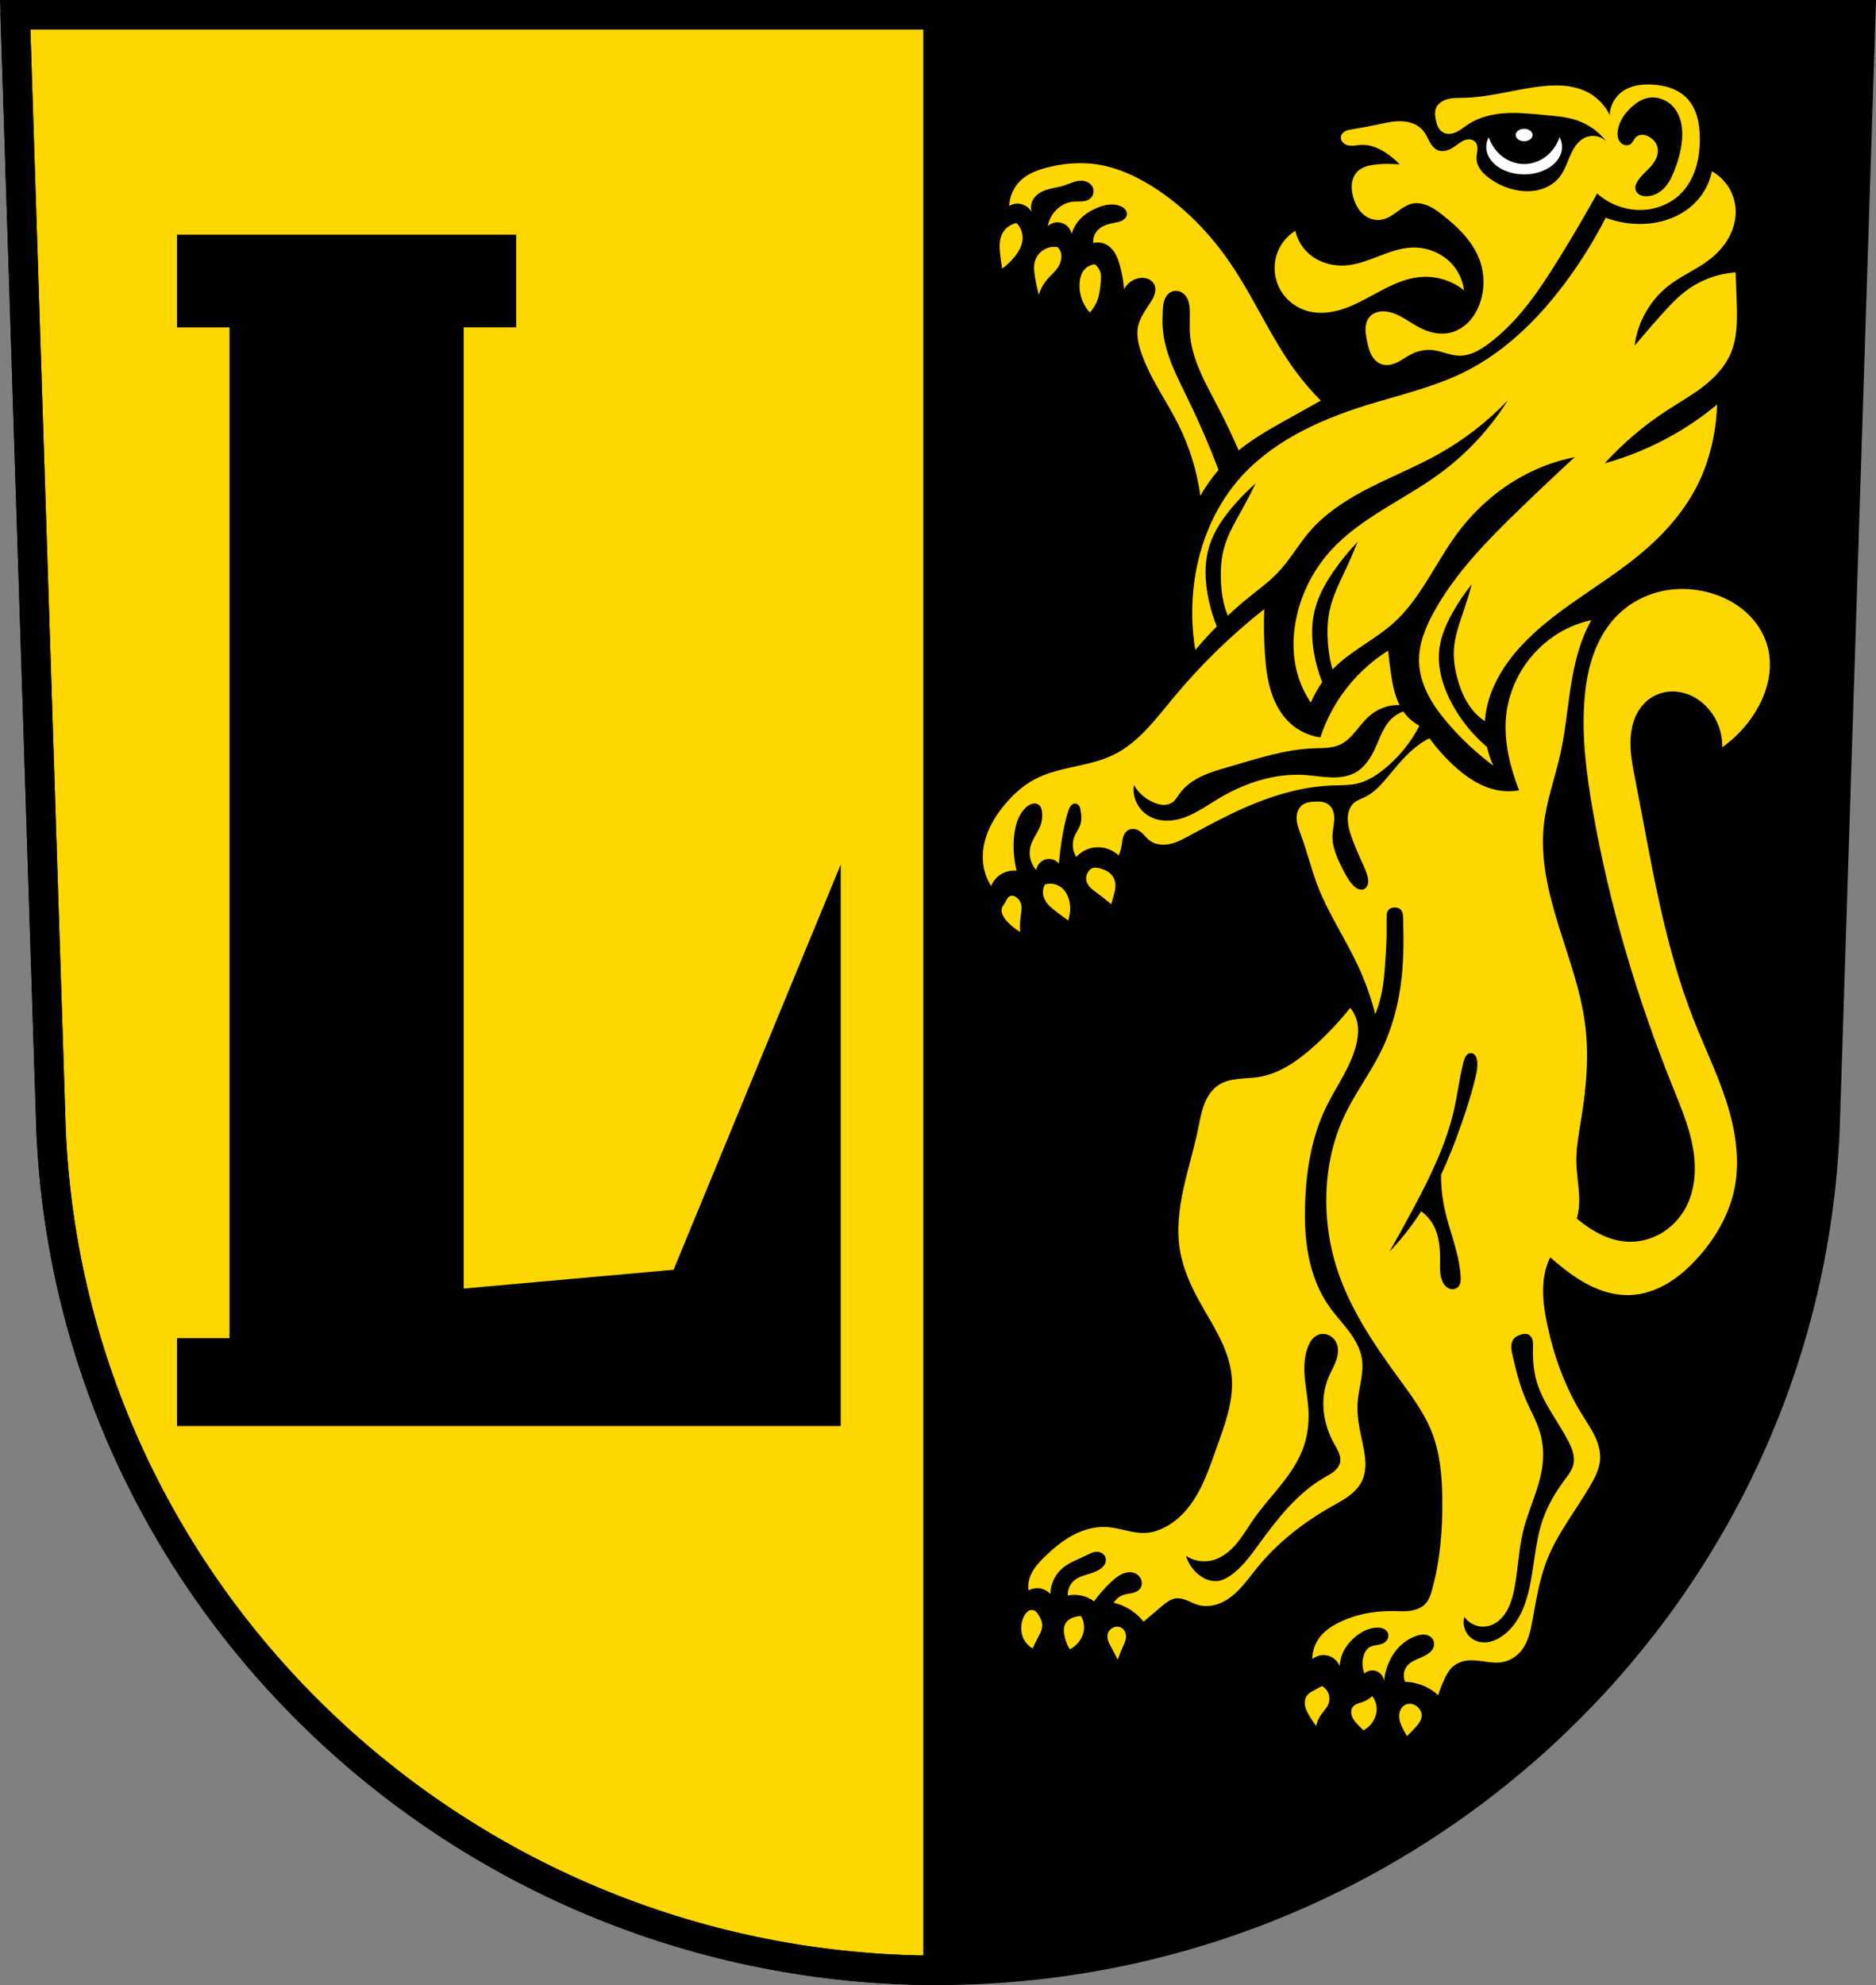 <svg xmlns="http://www.w3.org/2000/svg" width="701.33" height="741.77" viewBox="0 0 701.334 741.769"><rect x="0" y="0" width="701.334" height="741.769" fill="#808080" stroke="none"/><g transform="translate(-24.589-84.91)"><path d="m30.27 90.41l13.398 416.62c7.415 175.25 153.92 314.05 331.59 314.14 177.51-.215 324.07-139.06 331.59-314.14l13.398-416.62h-344.98z" fill-rule="evenodd"/><g stroke="#000" stroke-width="11"><path d="m5.68 5.5l13.398 416.62c7.415 175.25 153.92 314.05 331.59 314.14v-730.77h-344.99z" transform="translate(24.589 84.91)" fill="#ffd700" stroke-linejoin="round" stroke-linecap="round"/><path d="m30.27 90.41l13.398 416.62c7.415 175.25 153.92 314.05 331.59 314.14 177.51-.215 324.07-139.06 331.59-314.14l13.398-416.62h-344.98z" fill="none" fill-rule="evenodd"/></g><path d="m90.77 172.59v34.666h19.615v377.67h-19.615v32.842h248.13v-32.842-176.98l-62.49 151.43-78.45 7.02v-359.15h19.613v-34.666h-126.8"/><g transform="translate(866.22 84.91)"><path d="m-225.76 31.559c-3.341.035-6.728.709-9.41 2.658-2.779 2.02-4.557 5.354-4.686 8.787-1.624-3.423-4.32-6.329-7.613-8.201-2.916-1.658-6.247-2.501-9.59-2.781-3.343-.28-6.709-.012-10.03.439-9.203 1.25-18.242 3.915-27.527 4.1-1.969.039-3.972-.03-5.871.488-.95.259-1.867.668-2.645 1.271-.778.604-1.41 1.41-1.734 2.34-.457 1.307-.281 2.744 0 4.1.187.904.421 1.808.832 2.635.411.827 1.01 1.578 1.803 2.051.747.445 1.636.621 2.504.578.868-.043 1.717-.296 2.506-.66 1.578-.729 2.915-1.881 4.361-2.846 4.136-2.757 9.153-3.946 14.12-4.236 4.962-.291 9.93.264 14.879.723 4.054.375 8.167.697 12.01 2.049 4.278 1.506 8.096 4.294 10.836 7.908-1.028-1.07-2.402-1.806-3.863-2.066-1.461-.261-3-.047-4.338.602-1.01.489-1.889 1.215-2.635 2.051-1.592 1.783-2.559 4.03-3.463 6.24-.904 2.213-1.793 4.474-3.273 6.352-1.553 1.97-3.711 3.428-6.07 4.291-2.355.863-4.903 1.144-7.406.98-4.528-.296-8.906-2.04-12.592-4.686-1.28-.919-2.496-1.958-3.422-3.232-.926-1.275-1.55-2.805-1.557-4.381-.004-1 .237-1.988.32-2.986.042-.499.043-1-.045-1.496-.088-.493-.269-.974-.568-1.375-.329-.44-.795-.774-1.309-.969-.514-.195-1.074-.255-1.621-.203-.771.073-1.505.364-2.18.744-.674.38-1.295.848-1.92 1.305-1.029.752-2.094 1.486-3.289 1.93-1.195.444-2.549.576-3.74.121-.825-.315-1.53-.895-2.098-1.572-.568-.677-1.01-1.451-1.416-2.234-.627-1.205-1.195-2.46-2.051-3.516-.95-1.173-2.23-2.058-3.625-2.635-1.395-.577-2.902-.852-4.41-.916-3.02-.128-5.998.573-8.949 1.209-3.108.669-6.232 1.27-9.373 1.758-.9.14-1.816.274-2.639.664-.411.195-.796.453-1.107.785-.311.333-.547.741-.646 1.186-.152.677.026 1.409.418 1.982.392.573.984.992 1.633 1.238.875.333 1.838.362 2.771.289.933-.073 1.858-.244 2.793-.289 3.229-.157 6.367 1.17 9.08 2.93 1.923 1.248 3.697 2.726 5.271 4.393-2.919-.297-5.867-.297-8.785 0-1.27.129-2.543.317-3.756.715-1.213.398-2.372 1.017-3.273 1.922-1.245 1.249-1.929 2.986-2.105 4.74-.177 1.755.123 3.531.641 5.217.431 1.405 1.018 2.77 1.836 3.99.818 1.221 1.875 2.294 3.143 3.037 1.833 1.074 4.093 1.407 6.15.879 2-.514 3.718-1.775 5.391-2.99 1.673-1.215 3.422-2.441 5.445-2.867 1.999-.421 4.106 0 5.977.813 1.87.822 3.537 2.038 5.152 3.289 6.132 4.75 11.96 10.484 14.35 17.863 1.528 4.72 1.524 9.921 0 14.643-.889 2.755-2.299 5.369-4.291 7.471-1.992 2.101-4.584 3.671-7.422 4.244-3.77.761-7.72-.268-11.129-2.049-1.946-1.017-3.757-2.271-5.65-3.381-1.894-1.11-3.904-2.087-6.06-2.477-1.261-.227-2.571-.248-3.813.068-1.241.317-2.41.986-3.217 1.98-.927 1.143-1.324 2.644-1.375 4.115-.051 1.471.217 2.934.496 4.379.354 1.833.737 3.689 1.578 5.355.421.833.956 1.612 1.625 2.264.669.651 1.473 1.172 2.361 1.459 1.015.328 2.115.344 3.164.15 1.049-.194 2.05-.59 3-1.074 1.9-.969 3.613-2.286 5.551-3.176 2.364-1.085 5.03-1.499 7.615-1.172 3.275.415 6.364 1.987 9.664 2.051 1.985.038 3.953-.481 5.764-1.295 1.811-.814 3.476-1.92 5.072-3.1 10.995-8.125 18.846-19.726 26.06-31.34 5.084-8.176 9.966-16.477 14.643-24.893 4.074 3.683 9.449 5.897 14.936 6.15 5.869.272 11.893-1.764 16.11-5.857 2.744-2.665 4.667-6.109 5.816-9.758 1.149-3.649 1.548-7.503 1.506-11.328-.029-2.623-.264-5.262-.975-7.787-.711-2.526-1.915-4.943-3.711-6.855-1.693-1.803-3.872-3.115-6.199-3.953-2.327-.839-4.802-1.218-7.273-1.318-.473-.019-.949-.028-1.426-.023m1.846 4.85c1.579-.027 3.168.343 4.584 1.049 1.888.941 3.47 2.462 4.557 4.27 1.798 2.991 2.216 6.631 1.982 10.113-.28 4.16-1.426 8.226-2.975 12.1-1.06 2.65-2.372 5.307-4.561 7.139-1.355 1.134-3.01 1.907-4.76 2.182-1.052.166-2.161.147-3.143-.266-.491-.206-.944-.511-1.301-.906-.357-.395-.614-.883-.713-1.406-.097-.516-.038-1.054.115-1.557.154-.502.399-.972.678-1.418 1.593-2.546 4.211-4.293 5.949-6.742.65-.916 1.173-1.932 1.445-3.02.272-1.089.286-2.255-.057-3.324-.454-1.416-1.512-2.592-2.777-3.373-.788-.486-1.677-.836-2.602-.881-.925-.045-1.888.238-2.555.881-.392.378-.666.86-.951 1.324-.285.465-.594.929-1.031 1.254-.618.46-1.455.588-2.201.396-.746-.192-1.399-.684-1.85-1.309-.451-.625-.708-1.376-.805-2.141-.097-.764-.04-1.542.096-2.301.577-3.237 2.554-6.088 4.959-8.33 1.799-1.677 3.931-3.103 6.346-3.568.518-.1 1.042-.153 1.568-.162m-214.27 24.57c-3.956.039-7.914.597-11.754 1.563-3.714.934-7.452 2.316-10.209 4.973-2.538 2.445-4.073 5.9-4.188 9.422.992-.591 2.157-.886 3.311-.84 1.154.046 2.293.433 3.234 1.102.763.542 1.396 1.267 1.832 2.096-.423-1.366-.328-2.887.262-4.189.674-1.489 1.953-2.648 3.402-3.402 2.579-1.343 5.605-1.47 8.375-2.355 2.088-.667 4.092-1.779 6.283-1.832.886-.021 1.784.14 2.578.533.794.393 1.48 1.027 1.871 1.822.365.741.462 1.608.273 2.412-.189.804-.663 1.537-1.32 2.037-.859.654-1.969.888-3.047.955-1.078.067-2.162-.016-3.236.092-2.133.215-4.159 1.189-5.758 2.617-1.899 1.696-3.21 4.04-3.664 6.545.978-.927 2.317-1.461 3.664-1.461 1.347 0 2.686.534 3.664 1.461.807.764 1.364 1.787 1.57 2.879.65-2.155 1.83-4.149 3.404-5.758 1.686-1.724 3.797-2.991 6.02-3.928 1.365-.575 2.788-1.033 4.258-1.217 1.47-.184 2.991-.085 4.379.432.686.255 1.345.619 1.844 1.154.499.535.823 1.259.773 1.988-.033.489-.231.959-.527 1.35-.297.391-.689.705-1.117.943-.857.478-1.842.661-2.805.848-1.13.22-2.263.456-3.344.852-1.081.396-2.116.959-2.938 1.766-1.303 1.278-1.994 3.154-1.832 4.973 1.757-.436 3.682-.147 5.234.785 1.309.786 2.33 1.993 3.074 3.326.745 1.333 1.228 2.795 1.637 4.266.808 2.907 1.334 5.891 1.57 8.898 1.101-2.208 3.32-3.82 5.76-4.188 1.054-.159 2.153-.094 3.146.293.993.387 1.871 1.11 2.35 2.063.569 1.132.536 2.491.168 3.703-.368 1.212-1.044 2.304-1.738 3.363-1.786 2.727-3.78 5.448-4.449 8.639-.656 3.13.043 6.386 1.047 9.422 3.238 9.796 9.538 18.246 14.13 27.484 4.124 8.29 6.878 17.259 8.115 26.436 1.927-3.459 4.218-6.71 6.801-9.711-3.416-8.994-7.239-17.832-11.453-26.48-4.099-8.412-8.655-16.938-9.381-26.27-.169-2.179-.125-4.368-.025-6.551.065-1.409.156-2.839.629-4.168.237-.664.57-1.299 1.018-1.844.448-.545 1.014-.998 1.662-1.275.826-.354 1.769-.411 2.641-.191.871.219 1.67.709 2.285 1.363.719.764 1.186 1.74 1.463 2.752.277 1.012.371 2.063.412 3.111.1 2.578-.113 5.162 0 7.74.445 10.172 5.843 19.352 10.555 28.379 2.759 5.286 5.327 10.67 7.699 16.14 5.265-4.276 11.188-7.673 17.1-11 4.527-2.549 9.06-5.08 13.611-7.592-3.405-3.427-6.556-7.103-9.422-10.992-9.131-12.39-15.241-26.745-23.82-39.523-7.865-11.714-17.873-22.1-29.838-29.578-6.183-3.864-12.955-6.963-20.15-8.113-2.346-.375-4.718-.539-7.092-.516m236.55 3.035c-.812 3.988-2.694 7.752-5.396 10.795-2.577 2.901-5.875 5.133-9.467 6.602-3.592 1.469-7.472 2.184-11.352 2.266-4.59.096-9.198-.693-13.494-2.313-4.427 8.643-9.591 16.907-15.42 24.674-9.979 13.298-22.16 25.305-37.01 32.77-11.782 5.92-24.809 8.791-37.39 12.723-17.892 5.589-35.681 13.849-47.807 28.14-8.985 10.591-14.336 24.02-16.191 37.781-1.138 8.438-1.01 17.05.387 25.445 2.551-3.053 5.234-5.992 8.03-8.824-1.265-3.195-2.28-6.488-3.01-9.846-1.499-6.897-1.802-14.224.453-20.912 1.598-4.739 4.417-8.98 7.574-12.859 2.88-3.538 6.07-6.825 9.514-9.813-1.572 3.218-3.225 6.394-4.959 9.527-2.622 4.736-5.457 9.442-6.875 14.666-1.045 3.849-1.288 7.878-1.16 11.863.146 4.543.822 9.19 2.596 13.334 2.666-2.497 5.425-4.895 8.271-7.184 3.556-2.858 7.264-5.564 10.41-8.867 4.488-4.713 7.695-10.498 11.951-15.422 6.169-7.137 14.347-12.245 22.762-16.508 8.415-4.263 17.199-7.795 25.428-12.406 9.543-5.348 18.281-12.13 25.83-20.05-6.648 10.624-15.332 19.966-25.443 27.371-13.505 9.89-29.654 16.485-40.865 28.916-6.789 7.527-11.432 16.99-13.11 26.986-.963 5.743-.955 11.681.387 17.348 1.04 4.391 2.877 8.594 5.396 12.338 1.137-2.69 2.57-5.252 4.25-7.641-.756-1.983-1.418-4-1.969-6.05-1.879-6.991-2.525-14.463-.656-21.457 1.345-5.03 3.944-9.652 6.9-13.943 2.695-3.911 5.709-7.602 9-11.02-1.4 3.458-2.889 6.882-4.461 10.266-2.375 5.111-4.967 10.201-6.104 15.721-.828 4.02-.858 8.173-.529 12.266.255 3.184.763 6.414 1.721 9.461.482-.504.976-.996 1.482-1.475 6.416-6.06 14.627-9.92 21.2-15.807 10.262-9.186 15.708-22.472 23.902-33.541 7.238-9.777 16.775-17.9 27.758-23.13 5.149-2.452 10.602-4.271 16.193-5.398-6.889 6.342-13.701 12.769-20.434 19.277-11.982 11.582-23.865 23.621-31.998 38.17-3.316 5.93-6.03 12.487-5.783 19.277.153 4.276 1.484 8.455 3.451 12.254 1.968 3.799 4.561 7.242 7.344 10.492 5.04 5.883 10.739 11.196 16.963 15.807-1.039-2.222-1.818-4.562-2.355-6.955-1.626-1.392-3.179-2.873-4.643-4.436-3.778-4.03-6.981-8.607-9.398-13.576-2.836-5.829-4.591-12.372-3.762-18.801.601-4.66 2.524-9.05 4.805-13.16 2.121-3.821 4.571-7.46 7.313-10.863-.885 3.229-1.862 6.434-2.926 9.609-1.604 4.787-3.425 9.586-3.76 14.623-.243 3.653.311 7.324 1.254 10.861 1.469 5.509 4.01 10.928 8.355 14.623.631.537 1.3 1.025 1.994 1.475.016-.25.018-.501.039-.75.884-10.324 6.458-19.766 13.494-27.373 12.466-13.478 29.324-21.948 43.563-33.539 8.829-7.187 16.746-15.718 21.977-25.83 3.186-6.159 5.337-12.835 6.553-19.662.658-3.692 1.044-7.433 1.156-11.182-4.826 4.02-9.99 7.637-15.42 10.795-8.338 4.849-17.303 8.619-26.602 11.182 6.84-7.494 14.632-14.12 23.13-19.662 4.533-2.957 9.273-5.613 13.563-8.912 4.29-3.299 8.171-7.335 10.34-12.293 2.669-6.099 2.533-13.01 2.314-19.662-.118-3.599-.248-7.195-.387-10.793-6.496.414-12.861 2.715-18.12 6.553-3.604 2.631-6.659 5.932-9.639 9.254-3.407 3.798-6.748 7.653-10.02 11.564 1.107-8.919 5.947-17.316 13.11-22.746 4.606-3.492 10.05-5.756 14.648-9.252 2.954-2.243 5.551-5 7.371-8.234 1.82-3.232 2.841-6.952 2.652-10.656-.149-2.918-1.049-5.796-2.592-8.277-1.543-2.482-3.724-4.563-6.275-5.988m-259.97 19.336c-2.275.401-4.325 1.926-5.361 3.99-.565 1.126-.836 2.384-.924 3.641-.088 1.257.002 2.518.127 3.771.187 1.873.452 3.738.797 5.588 1.746-1.267 3.323-2.767 4.676-4.447 1.564-1.942 2.861-4.237 2.965-6.729.089-2.142-.758-4.304-2.279-5.814m104.24 2.875c-2.72 1.682-4.929 4.18-6.268 7.084-1.338 2.904-1.801 6.205-1.313 9.365.505 3.269 2.026 6.372 4.283 8.789 2.258 2.417 5.242 4.144 8.457 4.92 3.607.871 7.427.551 11.01-.428 3.579-.979 6.95-2.595 10.229-4.332 6.557-3.475 13.13-7.562 20.533-8.143 5.747-.451 11.643 1.377 16.13 5-.457-3.636-2.056-7.121-4.516-9.838-3.816-4.215-9.643-6.437-15.32-6.127-4.138.226-8.094 1.693-11.961 3.184-3.867 1.49-7.781 3.035-11.906 3.428-2.824.269-5.71-.018-8.395-.934-2.685-.915-5.163-2.465-7.088-4.549-1.915-2.073-3.265-4.663-3.869-7.42m-90.55 6.03c-1.716.093-3.401.772-4.674 1.93-1.036.943-1.799 2.183-2.166 3.535-.482 1.774-.282 3.658 0 5.475.364 2.344.859 4.666 1.482 6.955.609-2.089 1.665-4.046 3.078-5.701 1.295-1.517 2.885-2.787 3.99-4.447.599-.899 1.046-1.905 1.256-2.965.156-.789.179-1.611 0-2.395-.196-.857-.637-1.657-1.256-2.281-.564-.104-1.139-.136-1.711-.105m15.51 6.492c-1.736.178-3.371 1.168-4.334 2.623-.608.919-.949 1.993-1.141 3.078-.272 1.542-.256 3.131 0 4.676.468 2.821 1.75 5.502 3.65 7.639 1.315-1.404 2.332-3.085 2.965-4.902.738-2.119.949-4.378 1.141-6.613.082-.95.16-1.912 0-2.852-.248-1.45-1.086-2.79-2.281-3.648m220.2 121.33c-.473-.006-.945-.004-1.418.008-2.268.057-4.531.324-6.748.809-5.912 1.293-11.492 4.153-15.896 8.305-4.42 4.166-7.593 9.546-9.645 15.262-2.052 5.716-3.02 11.773-3.439 17.832-.926 13.381.788 26.806 3.078 40.02 6.166 35.586 16.535 70.39 30.02 103.9 2.943 7.315 6.05 14.641 7.467 22.398 1.412 7.757.987 16.12-2.85 23.01-2.185 3.923-5.443 7.254-9.359 9.449-3.917 2.196-8.484 3.238-12.959 2.865-3.957-.33-7.773-1.739-11.229-3.695-2.485-1.407-4.792-3.099-7-4.912.878-2.849 1.034-5.935.879-8.934-.206-3.974-.914-7.913-1.01-11.891-.139-5.762 1.01-11.465 1.928-17.15 1.847-11.402 2.811-23.05 1.35-34.506-1.621-12.703-6.165-24.815-9.957-37.05-3.792-12.232-6.882-25.02-5.465-37.744 1-8.992 4.212-17.574 6.168-26.408 3.266-14.751 3.077-30.381 8.867-44.34.793-1.912 1.695-3.779 2.699-5.59-2.647.568-5.236 1.409-7.711 2.506-5.919 2.623-11.166 6.718-15.229 11.758-4.835 5.998-7.992 13.358-8.867 21.01-.783 6.847.238 13.802 2.121 20.432.761 2.679 1.663 5.319 2.699 7.904-2.545.439-5.166.439-7.711 0-6.647-1.146-12.454-5.189-17.35-9.83-3.11-2.948-5.952-6.179-8.48-9.639-1.134.569-2.23 1.213-3.277 1.928-4.859 3.314-8.556 8.02-12.336 12.529-2.447 2.917-5.058 5.853-8.482 7.518-1.375.668-2.882 1.133-4.049 2.121-1.017.861-1.701 2.073-2.055 3.357-.354 1.285-.392 2.641-.258 3.967.228 2.255.94 4.432 1.734 6.555 1.271 3.399 2.764 6.71 4.242 10.02.665 1.49 1.334 3.01 1.541 4.625.088.687.089 1.397-.113 2.059-.203.662-.627 1.276-1.236 1.605-.351.19-.751.279-1.15.279-.399 0-.795-.087-1.166-.234-.741-.295-1.368-.822-1.924-1.395-1.657-1.708-2.778-3.854-3.855-5.977-2.029-3.997-4.04-8.244-3.855-12.723.08-1.995.597-3.953.652-5.949.027-.998-.064-2.01-.375-2.957-.311-.949-.853-1.836-1.627-2.467-.782-.637-1.766-.987-2.764-1.135-.998-.148-2.01-.105-3.02-.022-1.416.118-2.889.336-4.049 1.156-.838.593-1.454 1.472-1.811 2.434-.357.962-.461 2.01-.396 3.03.13 2.048.919 3.985 1.629 5.91 2.342 6.35 3.905 12.971 6.361 19.277 3.923 10.07 10.04 19.14 14.65 28.914 2.831 6 5.093 12.271 6.746 18.697.88-2.189 1.591-4.447 2.121-6.746 1.107-4.797 1.427-9.737 1.734-14.65.189-3.02.374-6.04.385-9.06.007-2.056-.066-4.115 0-6.17.021-.661.065-1.349.387-1.928.256-.462.677-.819 1.156-1.041.479-.222 1.013-.312 1.541-.307.385.004.772.057 1.137.182.365.124.708.319.984.588.419.407.669.965.799 1.535.13.57.147 1.158.164 1.742.218 7.459.24 14.944-.578 22.361-1.029 9.328-3.409 18.549-7.518 26.986-4.109 8.438-9.884 15.988-13.879 24.48-4.652 9.887-6.774 20.88-6.746 31.807.021 8.218 1.24 16.435 3.662 24.287 4.728 15.328 13.864 28.876 23.324 41.83 4.726 6.472 9.624 12.965 12.529 20.434 3.081 7.92 3.77 16.56 3.855 25.06.115 11.355-.803 22.795-3.855 33.732-.499 1.788-1.085 3.621-2.313 5.01-1.445 1.64-3.622 2.474-5.787 2.779-2.165.305-4.363.141-6.549.111-7.04-.097-14.159 1.244-20.434 4.434-2.635 1.339-5.156 3.039-6.939 5.396-1.747 2.309-2.712 5.202-2.699 8.098.918-.767 2.052-1.272 3.236-1.441 1.184-.169 2.416-.003 3.512.477 1.583.692 2.863 2.044 3.469 3.662.062-1.724.457-3.435 1.156-5.01.993-2.238 2.584-4.179 4.434-5.783 2.327-2.02 5.209-3.572 8.289-3.662.869-.025 1.759.072 2.547.439.394.184.758.434 1.055.752.297.318.523.704.639 1.123.205.742.042 1.561-.367 2.213-.409.652-1.045 1.144-1.752 1.449-.769.333-1.61.453-2.436.598-.825.145-1.665.324-2.385.752-.613.364-1.114.898-1.492 1.502-.378.604-.637 1.278-.82 1.967-.556 2.088-.419 4.355.385 6.361.558-.513 1.252-.879 1.992-1.047.74-.168 1.525-.138 2.25.084.836.256 1.591.767 2.137 1.449.546.683.881 1.532.947 2.404.235-2.67.956-5.294 2.119-7.709.768-1.594 1.73-3.099 2.893-4.434 1.908-2.189 4.375-3.91 7.133-4.82.822-.271 1.675-.471 2.541-.477.866-.006 1.748.193 2.471.67.531.35.964.846 1.236 1.42.272.574.382 1.226.305 1.857-.083.685-.382 1.332-.797 1.883-.415.551-.944 1.01-1.516 1.395-1.238.837-2.661 1.346-4.03 1.947-1.368.602-2.732 1.333-3.682 2.486-.673.817-1.111 1.827-1.246 2.877-.135 1.05.031 2.136.475 3.098 2.036.066 4.063.457 5.977 1.156 2.344.856 4.518 2.174 6.361 3.855.638-2.04 1.411-4.04 2.313-5.975.749-1.609 1.607-3.207 2.891-4.434 1.458-1.393 3.402-2.225 5.398-2.506 2.206-.311 4.445.02 6.65.336 2.205.316 4.454.615 6.65.242 2.786-.474 5.346-2.05 7.131-4.242 2.622-3.22 3.5-7.479 4.242-11.564 1.373-7.557 2.585-15.213 5.396-22.361 3.979-10.118 10.954-18.724 16.385-28.14 1.66-2.878 3.209-5.942 3.471-9.254.244-3.09-.662-6.175-2-8.969-1.342-2.794-3.116-5.356-4.744-7.994-6.433-10.42-10.644-22.12-13.11-34.12-1.211-5.898-2.01-11.996-.963-17.926.409-2.324 1.113-4.61 2.186-6.707.398.345.788.699 1.189 1.041 4.07 3.468 8.329 6.772 13.08 9.223 4.753 2.451 10.05 4.03 15.395 3.861 4.954-.154 9.794-1.805 14.07-4.316 4.273-2.511 8-5.863 11.33-9.537 6.705-7.407 11.908-16.369 13.854-26.17 2.141-10.788.26-22.02-3.127-32.486-3.387-10.465-8.244-20.386-12.266-30.623-11.263-28.668-15.847-59.42-21.773-89.65-1.016-5.184-2.081-10.436-1.701-15.705.19-2.634.749-5.258 1.816-7.674 1.067-2.416 2.656-4.622 4.727-6.262 2.196-1.739 4.909-2.809 7.697-3.078 2.731-.264 5.518.233 8.03 1.33 2.515 1.097 4.759 2.783 6.59 4.826 3.551 3.962 5.518 9.305 5.387 14.623 4.927-3.476 9.143-7.956 12.314-13.08 2.26-3.654 3.997-7.653 4.873-11.859.876-4.206.875-8.623-.256-12.768-1.349-4.945-4.288-9.401-8.111-12.814-3.823-3.414-8.504-5.805-13.438-7.195-3.186-.898-6.492-1.382-9.801-1.426m-156.8 7.523c-12.475 9.835-23.906 20.992-34.04 33.22-6.61 7.978-13.02 16.702-22.332 21.242-4.672 2.278-9.819 3.359-14.896 4.475-5.077 1.115-10.215 2.312-14.787 4.785-4.217 2.281-7.817 5.582-10.895 9.258-2.558 3.056-4.798 6.412-6.309 10.1-1.511 3.688-2.274 7.724-1.861 11.688.321 3.082 1.354 6.087 2.996 8.715.857-2.136 2.546-3.925 4.629-4.902 1.519-.712 3.235-.998 4.902-.816-.609-2.499-.973-5.056-1.088-7.625-.118-2.643.027-5.304.543-7.898.604-3.038 1.792-6.088 4.086-8.17.672-.61 1.451-1.136 2.334-1.348.442-.106.905-.129 1.352-.045.446.084.875.277 1.217.576.377.33.639.777.805 1.25.165.473.24.973.285 1.473.116 1.275.048 2.573-.273 3.813-.414 1.598-1.234 3.055-2.045 4.492-.811 1.437-1.629 2.897-2.039 4.496-.775 3.02.072 6.412 2.178 8.715.147-1.022.632-1.994 1.361-2.725.937-.939 2.274-1.463 3.6-1.412 1.325.051 2.62.678 3.482 1.686.275-2.915.637-5.822 1.088-8.715.574-3.682 1.292-7.353 2.451-10.895.233-.712.496-1.436.992-1.998.248-.281.554-.517.902-.654.349-.137.741-.172 1.102-.07.27.076.516.228.719.422.203.194.363.43.486.682.246.504.344 1.065.43 1.619.236 1.537.399 3.128 0 4.631-.491 1.849-1.78 3.383-2.451 5.174-.898 2.396-.586 5.213.816 7.354 1.752-1.938 4.216-3.22 6.809-3.541 3.24-.401 6.636.731 8.986 2.996.51-1.033.878-2.135 1.09-3.268.201-1.075.263-2.175.527-3.236.132-.53.315-1.051.584-1.527.269-.476.624-.908 1.066-1.229.623-.451 1.403-.669 2.172-.652.769.017 1.524.26 2.186.652.748.444 1.372 1.069 1.965 1.705.593.637 1.166 1.296 1.848 1.836 1.807 1.43 4.247 1.892 6.537 1.633 3.02-.342 5.771-1.82 8.441-3.268 7.927-4.299 15.884-8.588 24.24-11.982 9.288-3.774 19.12-6.433 29.14-6.809 3.284-.123 6.618-.005 9.803-.816 3.53-.899 6.69-2.896 9.533-5.174 5.529-4.429 10.11-10.04 13.344-16.342-2.236-1.186-4.205-2.872-5.719-4.9-.105-.14-.201-.285-.301-.428-1.68.605-3.234 1.564-4.506 2.818-2.782 2.745-4.093 6.595-5.672 10.17-.85 1.924-1.807 3.813-3.041 5.516-1.234 1.703-2.758 3.222-4.586 4.264-2.77 1.579-6.069 1.977-9.256 1.873-3.187-.104-6.341-.675-9.521-.896-11.361-.789-22.693 2.951-32.465 8.801-5.264 3.151-10.379 7-16.43 8.02-3.325.559-6.889.171-9.779-1.564-1.934-1.161-3.513-2.905-4.48-4.943-.967-2.038-1.317-4.363-.994-6.596 1.705 2.984 4.438 5.366 7.627 6.648 1.182.476 2.443.807 3.717.783 1.11-.021 2.232-.324 3.129-.979 1.091-.797 1.76-2.028 2.543-3.129 2.105-2.959 5.189-5.107 8.479-6.645 3.29-1.537 6.81-2.511 10.297-3.525 10.343-3.01 20.724-6.447 31.488-6.846 3.314-.123 6.766.018 9.777-1.369 2.215-1.021 3.996-2.789 5.574-4.648 1.578-1.859 3.01-3.853 4.793-5.521 2.528-2.371 5.756-4.03 9.191-4.498.899-.121 1.807-.15 2.713-.107-1.797-3.564-2.6-7.643-3.199-11.631-.435-2.895-.799-5.802-1.09-8.715-6.838 4.303-12.803 9.987-17.43 16.611-3.383 4.843-6.05 10.183-7.896 15.795-4.127-.556-8.07-2.384-11.166-5.174-3.467-3.128-5.799-7.368-7.219-11.816-1.42-4.449-1.977-9.125-2.313-13.783-.412-5.708-.504-11.438-.273-17.16m-63.39 96.63c-.285.024-.566.08-.834.18-.439.162-.834.436-1.158.773-.325.337-.581.737-.777 1.162-.336.727-.497 1.542-.404 2.338.128 1.096.725 2.094 1.479 2.9.753.806 1.664 1.448 2.555 2.1 1.824 1.333 3.598 2.73 5.32 4.191.302-1.046.598-2.094.887-3.145.406-1.475.804-2.994.646-4.516-.144-1.391-.771-2.735-1.775-3.709-.994-.964-2.301-1.535-3.627-1.934-.475-.143-.958-.268-1.451-.324-.284-.032-.574-.041-.859-.018m-16.559 5.961c-.712 0-1.422.117-2.096.348-.745 1.423-.895 3.146-.404 4.676.355 1.107 1.024 2.094 1.814 2.947.79.853 1.703 1.582 2.621 2.295 1.533 1.19 3.093 2.346 4.678 3.467.768-2.13.965-4.464.564-6.693-.326-1.813-1.067-3.587-2.34-4.918-.76-.794-1.701-1.417-2.74-1.773-.673-.231-1.386-.348-2.098-.348m-14.439 4.529c-.248.012-.493.067-.719.172-.479.223-.837.648-1.109 1.102-.272.453-.475.945-.746 1.398-.384.644-.908 1.22-1.129 1.936-.227.734-.105 1.537.162 2.258.46 1.24 1.325 2.287 2.258 3.225 1.326 1.334 2.819 2.502 4.434 3.467-.161-1.933-.106-3.883.162-5.805.213-1.53.56-3.105.162-4.598-.24-.899-.751-1.724-1.451-2.338-.374-.327-.807-.597-1.285-.73-.239-.067-.49-.098-.738-.086m126.54 41.881c-4.056 5.063-8.52 9.801-13.334 14.15-6.02 5.44-12.938 10.425-20.951 11.701-2.538.404-5.122.422-7.676.711-2.554.289-5.139.873-7.289 2.281-2.585 1.693-4.321 4.445-5.406 7.338-1.085 2.893-1.59 5.962-2.213 8.988-1.556 7.556-3.882 14.935-5.514 22.475-1.632 7.54-2.564 15.358-1.289 22.967 1.077 6.427 3.696 12.502 6.803 18.23 2.498 4.606 5.322 9.03 7.691 13.705 2.37 4.673 4.293 9.653 4.824 14.865.948 9.303-2.565 18.405-5.713 27.21-1.739 4.864-3.39 9.778-5.684 14.406-2.294 4.628-5.276 9-9.283 12.26-1.428 1.161-2.977 2.175-4.625 2.994-2.043 1.016-4.256 1.734-6.531 1.904-2.476.185-4.953-.282-7.375-.83-2.422-.549-4.84-1.185-7.318-1.348-4.444-.292-8.898.968-12.83 3.059-3.932 2.091-7.385 4.985-10.57 8.098-1.365 1.334-2.694 2.721-3.777 4.293-1.084 1.572-1.92 3.343-2.209 5.23-.152.99-.152 2 0 2.994 1.151-.643 2.495-.931 3.809-.816 1.655.145 3.244.939 4.354 2.176.024-3.596 1.65-7.152 4.354-9.523 2.573-2.256 5.914-3.377 8.98-4.896.69-.342 1.372-.707 2.094-.977.722-.27 1.492-.444 2.26-.385.69.053 1.368.299 1.91.729.542.429.942 1.044 1.082 1.721.166.802-.036 1.654-.455 2.357-.419.704-1.039 1.271-1.721 1.725-1.497.997-3.27 1.472-4.99 1.998-1.72.526-3.473 1.146-4.805 2.355-1.497 1.359-2.325 3.424-2.178 5.441 1.611-.326 3.288-.326 4.898 0 1.765.357 3.449 1.107 4.896 2.178 1.988-2.772 4.273-5.331 6.803-7.619 1.13-1.022 2.327-2 3.717-2.625 1.39-.623 3.01-.862 4.447-.369.63.215 1.215.568 1.689 1.035.474.467.837 1.049 1.031 1.686.186.607.217 1.263.078 1.883-.139.62-.449 1.204-.895 1.656-.715.726-1.724 1.082-2.721 1.293-.997.211-2.023.302-2.994.611-1.572.501-2.95 1.583-3.809 2.992 2.428.56 4.75 1.582 6.803 2.994 1.645 1.132 3.118 2.511 4.354 4.08 2.338-2.02 4.695-4.01 7.07-5.984.729-.604 1.463-1.209 2.27-1.705.806-.496 1.692-.883 2.629-1.018 1.467-.21 2.951.21 4.322.771 1.371.561 2.689 1.269 4.113 1.678 1.726.496 3.57.535 5.336.209 1.766-.326 3.456-1.01 5-1.922 4.878-2.872 8.128-7.771 11.699-12.164 7.604-9.354 17.264-16.921 27.756-22.857 2.194-1.241 4.435-2.419 6.465-3.914 2.03-1.495 3.862-3.341 4.963-5.609 1.05-2.163 1.387-4.618 1.313-7.02-.075-2.403-.545-4.774-1.041-7.127-1.041-4.937-2.212-9.931-1.904-14.967.17-2.786.792-5.521 1.264-8.271.472-2.751.796-5.568.369-8.326-.595-3.851-2.616-7.34-4.959-10.453-2.343-3.113-5.04-5.953-7.285-9.139-3.903-5.54-6.346-12.02-7.67-18.668-1.323-6.646-1.558-13.47-1.311-20.242.448-12.251 2.524-24.623 7.891-35.645 3.922-8.06 9.606-15.446 11.43-24.22.465-2.235.665-4.554.271-6.803-.382-2.182-1.327-4.264-2.721-5.986m45.21 16.906c.339.022.668.145.949.336.281.191.515.446.697.732.365.573.522 1.255.602 1.93.26 2.198-.22 4.411-.75 6.561-1.439 5.836-3.262 11.571-5.248 17.244-2.211 6.317-4.652 12.578-7.492 18.637-.011.723-.023 1.447-.004 2.17.103 3.849.634 7.682 1.498 11.434 1.525 6.619 4.077 12.988 5.248 19.68.293 1.673.498 3.363.563 5.061.022.589.027 1.183-.072 1.764-.099.581-.309 1.152-.678 1.611-.367.457-.885.788-1.449.947-.564.159-1.172.149-1.736 0-.636-.179-1.212-.543-1.684-1.01-.471-.463-.842-1.024-1.129-1.619-1.048-2.179-.967-4.705-.936-7.123.065-5.03-.242-10.298-2.813-14.619-1.079-1.814-2.539-3.4-4.252-4.633-.268.42-.534.842-.809 1.258-3.262 4.941-6.968 9.59-11.06 13.871 3.076-5.393 6.075-10.829 8.996-16.307 6.282-11.779 12.259-23.9 15.184-36.926 1.326-5.907 2.01-11.954 3.561-17.807.197-.745.416-1.502.865-2.129.224-.313.506-.591.84-.783.334-.193.723-.299 1.107-.273m20.08 104.93c.404-.014.814.036 1.188.189.442.181.819.501 1.102.885.283.384.474.833.592 1.295.236.925.187 1.894.158 2.848-.127 4.183.167 8.413 1.322 12.436 2.347 8.175 8.03 14.914 11.906 22.486.692 1.354 1.332 2.747 1.713 4.219.381 1.472.496 3.036.139 4.514-.504 2.089-1.889 3.832-3.174 5.555-3.387 4.543-6.328 9.469-8.203 14.816-3.01 8.579-3.173 17.88-5.291 26.721-.761 3.176-1.78 6.309-3.313 9.193-1.532 2.884-3.593 5.522-6.211 7.475-1.433 1.069-3.041 1.933-4.777 2.361-1.736.428-3.61.4-5.277-.246-1.714-.664-3.164-1.985-3.986-3.629-.822-1.644-1.01-3.595-.51-5.365 1.061 1.502 2.616 2.648 4.365 3.215 1.749.567 3.683.553 5.424-.041 1.758-.6 3.287-1.764 4.496-3.174 2.339-2.727 3.484-6.275 4.234-9.789 1.567-7.334 1.672-14.934 3.439-22.22 2.144-8.839 6.707-17.12 7.406-26.19.274-3.554-.063-7.159-1.057-10.582-1.312-4.519-3.726-8.627-5.557-12.963-2.185-5.174-3.533-10.658-4.762-16.14-.231-1.032-.461-2.076-.447-3.133.014-1.057.295-2.145.977-2.953.724-.859 1.82-1.316 2.91-1.588.392-.098.79-.175 1.193-.189m-75.66.012c.694-.026 1.393.085 2.043.33 1.3.49 2.386 1.499 3.02 2.736.525 1.029.743 2.2.721 3.355-.022 1.155-.276 2.297-.648 3.391-.744 2.188-1.955 4.186-2.855 6.314-1.691 3.996-2.261 8.433-1.826 12.75.434 4.317 1.856 8.512 3.967 12.303.596 1.071 1.25 2.117 1.703 3.256.453 1.139.7 2.398.439 3.596-.293 1.35-1.204 2.499-2.275 3.371-1.071.872-2.308 1.51-3.506 2.197-10.235 5.874-17.68 15.512-24.625 25.05-3.23 4.437-6.524 9.01-11.135 11.99-.997.644-2.06 1.21-3.211 1.498-1.504.377-3.111.259-4.584-.225-1.473-.484-2.817-1.321-3.982-2.344-2.01-1.759-3.505-4.087-4.281-6.639 2.801 1.844 6.37 2.478 9.635 1.713 3.655-.857 6.742-3.338 9.17-6.201 2.428-2.863 4.309-6.139 6.461-9.215 6.04-8.633 14.332-15.896 18.201-25.695 1.793-4.54 2.545-9.468 2.355-14.346-.159-4.107-.972-8.159-1.365-12.25-.393-4.091-.345-8.332 1.15-12.16.34-.872.757-1.721 1.316-2.471.56-.75 1.269-1.401 2.109-1.813.624-.306 1.312-.47 2.01-.496m-108.75 103.15c-.406.017-.808.151-1.16.357-.47.276-.856.676-1.176 1.117-.524.724-.879 1.561-1.129 2.42-.695 2.393-.555 5.072.646 7.256.743 1.35 1.875 2.484 3.225 3.227.587-1.371 1.233-2.718 1.936-4.03.736-1.378 1.554-2.792 1.611-4.354.053-1.431-.547-2.807-1.289-4.03-.265-.438-.554-.868-.924-1.223-.37-.355-.828-.632-1.334-.713-.134-.021-.271-.029-.406-.023m18.469 2.281c-1.104-.004-2.209.216-3.227.645-1.039.438-2.01 1.122-2.58 2.098-.346.597-.526 1.281-.586 1.969-.06.688-.003 1.38.102 2.063.307 1.997 1.026 3.931 2.098 5.645 1.164-.599 2.212-1.426 3.064-2.42 1.415-1.649 2.285-3.793 2.258-5.967-.018-1.411-.411-2.816-1.129-4.03m13.826 3.943c-.531-.041-1.073.055-1.57.25-.532.208-1.023.529-1.416.943-.393.415-.689.924-.842 1.475-.236.852-.125 1.77.152 2.609.277.839.713 1.615 1.137 2.391.842 1.54 1.65 3.099 2.42 4.676.569-1.642 1.216-3.257 1.936-4.838.474-1.041.987-2.09 1.129-3.225.109-.874-.016-1.788-.432-2.564-.416-.777-1.137-1.404-1.988-1.629-.172-.045-.348-.074-.525-.088m76.23 22.19c-.827.472-1.663.929-2.508 1.369-.622.324-1.25.639-1.828 1.035-.578.396-1.11.876-1.479 1.473-.56.905-.706 2.02-.57 3.078.194 1.516.925 2.909 1.709 4.221.774 1.295 1.612 2.55 2.51 3.762.318-1.51.942-2.953 1.824-4.219.975-1.398 2.279-2.613 2.852-4.219.363-1.019.4-2.15.113-3.193-.383-1.394-1.353-2.616-2.623-3.307m18.816 3.764c-1.017.949-2.228 1.69-3.535 2.166-.675.245-1.374.42-2.037.695-.663.275-1.303.663-1.727 1.242-.293.401-.472.881-.541 1.373-.069.492-.031.995.084 1.479.361 1.516 1.433 2.751 2.51 3.877.632.66 1.277 1.308 1.938 1.939 1.25-.66 2.35-1.604 3.193-2.738 1.302-1.752 1.975-3.99 1.711-6.156-.171-1.404-.728-2.759-1.596-3.877m14.234 2.869c-.377-.025-.755.004-1.121.096-.774.193-1.47.657-1.98 1.27-.511.612-.839 1.366-.984 2.15-.165.89-.1 1.813.104 2.695.204.882.542 1.729.922 2.551.528 1.144 1.138 2.25 1.824 3.307 1.099-1.068 2.165-2.171 3.193-3.307.626-.691 1.243-1.401 1.689-2.219.446-.818.715-1.762.592-2.686-.121-.909-.613-1.739-1.254-2.395-.528-.54-1.166-.978-1.877-1.232-.355-.127-.731-.205-1.107-.23" fill="#ffd700" fill-rule="evenodd"/><path d="m-271.832 48.131a3.155 2.314 0 0 0 -3.154 2.314 3.155 2.314 0 0 0 3.154 2.312 3.155 2.314 0 0 0 3.154 -2.312 3.155 2.314 0 0 0 -3.154 -2.314m13.238 3.123a14.163 15.495 0 0 1 -13.238 10.039 14.163 15.495 0 0 1 -13.24 -10.01 14.163 10.272 0 0 0 -.922 3.613 14.163 10.272 0 0 0 14.162 10.271 14.163 10.272 0 0 0 14.162 -10.271 14.163 10.272 0 0 0 -.924 -3.643" fill="#fff"/></g></g></svg>